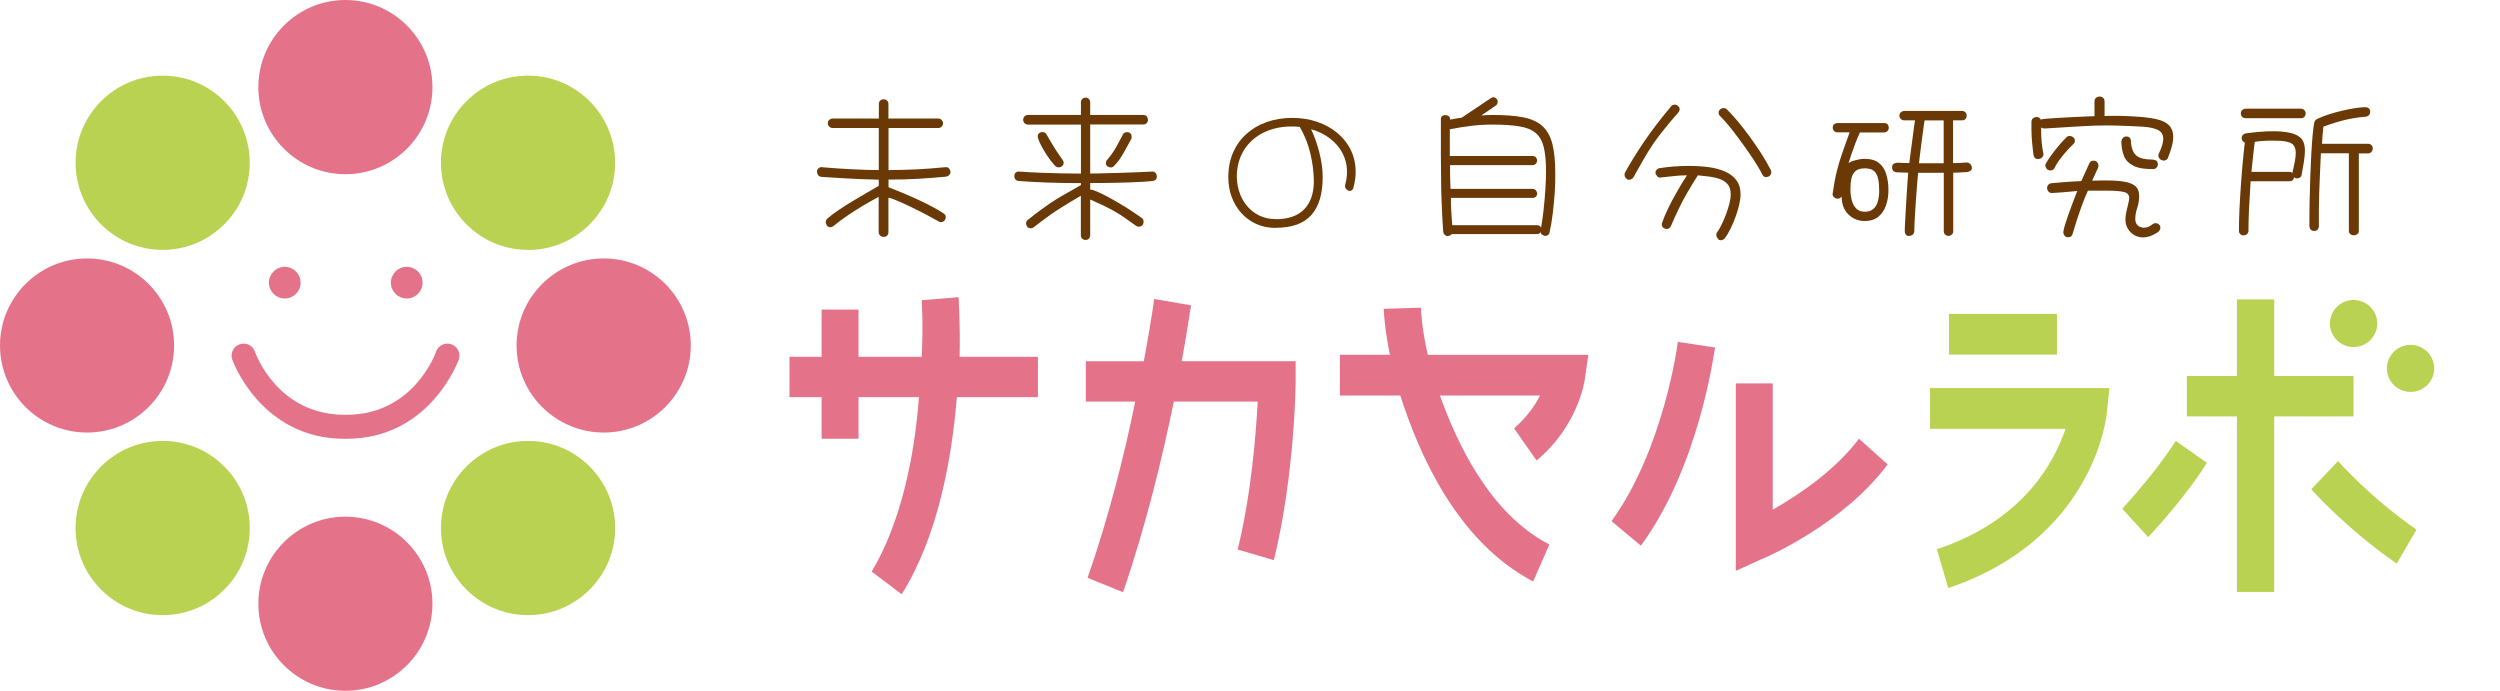 <svg width="760" height="210" viewBox="0 0 760 210" fill="none" xmlns="http://www.w3.org/2000/svg">
<path d="M105 52.96C90.403 52.96 78.535 41.092 78.535 26.495C78.535 11.898 90.403 0 105 0C119.597 0 131.465 11.868 131.465 26.495C131.465 41.123 119.597 52.96 105 52.96Z" fill="#E4738A"/>
<path d="M105 210C90.403 210 78.535 198.132 78.535 183.535C78.535 168.938 90.403 157.071 105 157.071C119.597 157.071 131.465 168.938 131.465 183.535C131.465 198.132 119.597 210 105 210Z" fill="#E4738A"/>
<path d="M183.535 131.495C168.938 131.495 157.04 119.628 157.04 105.031C157.04 90.434 168.908 78.566 183.535 78.566C198.163 78.566 210 90.434 210 105.031C210 119.628 198.132 131.495 183.535 131.495Z" fill="#E4738A"/>
<path d="M26.465 131.495C11.868 131.495 0 119.628 0 105.031C0 90.434 11.868 78.566 26.465 78.566C41.062 78.566 52.929 90.434 52.929 105.031C52.929 119.628 41.062 131.495 26.465 131.495Z" fill="#E4738A"/>
<path d="M160.536 75.96C153.452 75.96 146.798 73.2 141.799 68.201C131.465 57.867 131.465 41.092 141.799 30.758C146.798 25.759 153.452 23 160.536 23C167.62 23 174.244 25.759 179.242 30.758C184.241 35.757 187.001 42.411 187.001 49.495C187.001 56.579 184.241 63.203 179.242 68.232C174.244 73.23 167.589 75.99 160.536 75.99" fill="#B9D252"/>
<path d="M49.464 187.001C42.38 187.001 35.726 184.241 30.727 179.242C25.729 174.244 22.969 167.589 22.969 160.536C22.969 153.483 25.729 146.828 30.727 141.799C35.726 136.8 42.38 134.041 49.464 134.041C56.548 134.041 63.172 136.8 68.17 141.799C73.169 146.798 75.929 153.452 75.929 160.536C75.929 167.62 73.169 174.244 68.17 179.242C63.172 184.241 56.517 187.001 49.464 187.001Z" fill="#B9D252"/>
<path d="M160.536 187.001C153.452 187.001 146.798 184.241 141.799 179.242C131.465 168.908 131.465 152.133 141.799 141.799C146.798 136.8 153.452 134.041 160.536 134.041C167.62 134.041 174.244 136.8 179.242 141.799C184.241 146.798 187.001 153.452 187.001 160.536C187.001 167.62 184.241 174.244 179.242 179.242C174.244 184.241 167.589 187.001 160.536 187.001Z" fill="#B9D252"/>
<path d="M49.464 75.96C42.38 75.96 35.726 73.2 30.727 68.201C20.393 57.867 20.393 41.092 30.727 30.758C35.726 25.759 42.38 23 49.464 23C56.548 23 63.172 25.759 68.17 30.758C78.505 41.092 78.505 57.897 68.17 68.201C63.172 73.2 56.517 75.96 49.464 75.96Z" fill="#B9D252"/>
<path d="M137.199 104.663C135.298 103.988 133.213 105 132.569 106.901C132.293 107.699 125.577 126.098 105.276 126.098C105.184 126.098 105.092 126.098 105.031 126.098C104.939 126.098 104.847 126.098 104.785 126.098C84.484 126.098 77.769 107.699 77.493 106.901C76.849 105 74.763 103.988 72.862 104.663C70.961 105.307 69.949 107.392 70.593 109.293C70.685 109.539 79.179 133.397 104.785 133.397C104.877 133.397 104.969 133.397 105.031 133.397C105.123 133.397 105.184 133.397 105.276 133.397C130.851 133.397 139.376 109.539 139.468 109.293C140.112 107.392 139.131 105.337 137.23 104.663" fill="#E4738A"/>
<path d="M91.384 85.926C91.384 88.594 89.238 90.74 86.57 90.74C83.902 90.74 81.755 88.594 81.755 85.926C81.755 83.258 83.902 81.111 86.57 81.111C89.238 81.111 91.384 83.258 91.384 85.926Z" fill="#E4738A"/>
<path d="M128.459 85.926C128.459 88.594 126.313 90.74 123.645 90.74C120.977 90.74 118.83 88.594 118.83 85.926C118.83 83.258 120.977 81.111 123.645 81.111C126.313 81.111 128.459 83.258 128.459 85.926Z" fill="#E4738A"/>
<path d="M268.567 72.019C268.166 72.019 267.825 71.865 267.547 71.588C267.269 71.312 267.114 70.943 267.114 70.574V59.846C265.167 60.891 263.435 61.875 261.951 62.766C260.467 63.658 259.045 64.58 257.685 65.502C256.324 66.424 254.902 67.469 253.418 68.668C253.109 68.945 252.769 69.068 252.398 69.068C251.965 69.068 251.625 68.883 251.347 68.514C251.13 68.207 251.037 67.869 251.037 67.5C251.037 67.07 251.192 66.732 251.501 66.455C252.521 65.564 253.696 64.672 255.057 63.781C256.417 62.859 257.839 61.967 259.323 61.076C260.807 60.184 262.229 59.324 263.59 58.555C264.95 57.756 266.125 57.08 267.145 56.496V54.621C265.074 54.559 263.126 54.498 261.333 54.437C259.54 54.375 257.716 54.283 255.861 54.16C254.005 54.037 251.934 53.914 249.677 53.76C249.182 53.699 248.842 53.484 248.657 53.145C248.471 52.807 248.348 52.469 248.348 52.131C248.348 51.732 248.533 51.393 248.873 51.117C249.213 50.84 249.584 50.748 249.986 50.84C251.285 50.963 252.738 51.086 254.284 51.178C255.83 51.27 257.406 51.363 258.983 51.455C260.56 51.516 262.044 51.578 263.466 51.639C264.888 51.67 266.094 51.701 267.145 51.701V38.914H253.109C252.707 38.914 252.367 38.76 252.089 38.483C251.81 38.207 251.656 37.869 251.656 37.469C251.656 36.977 251.81 36.639 252.15 36.393C252.46 36.148 252.8 36.025 253.14 36.025H267.176V31.629C267.176 31.199 267.3 30.861 267.578 30.584C267.856 30.307 268.196 30.184 268.629 30.184C269.062 30.184 269.402 30.307 269.68 30.584C269.959 30.861 270.082 31.199 270.082 31.629V36.025H285.201C285.665 36.025 286.005 36.178 286.283 36.486C286.53 36.793 286.685 37.131 286.685 37.469C286.685 37.869 286.561 38.207 286.283 38.483C286.005 38.76 285.665 38.914 285.232 38.914H270.113V51.701C272.927 51.701 275.771 51.609 278.677 51.486C281.584 51.332 284.459 51.117 287.241 50.84C287.86 50.748 288.293 50.871 288.54 51.24C288.787 51.578 288.942 51.947 288.942 52.346C288.942 52.654 288.818 52.93 288.54 53.207C288.293 53.484 287.983 53.637 287.612 53.699C284.49 54.006 281.553 54.221 278.77 54.375C275.988 54.529 273.081 54.59 270.113 54.59V56.926C273.916 58.402 277.255 59.816 280.069 61.168C282.913 62.52 285.17 63.75 286.87 64.887C287.303 65.164 287.52 65.533 287.52 66.025C287.52 66.332 287.427 66.609 287.241 66.885C286.932 67.316 286.53 67.531 286.067 67.531C285.757 67.531 285.479 67.439 285.232 67.254C284.644 66.916 283.81 66.455 282.728 65.871C281.645 65.287 280.44 64.641 279.11 63.996C277.812 63.32 276.513 62.705 275.246 62.121C273.978 61.537 272.896 61.045 271.937 60.676C271.01 60.307 270.392 60.123 270.082 60.123V70.574C270.082 71.004 269.959 71.342 269.68 71.619C269.402 71.896 269.062 72.019 268.629 72.019" fill="#6A3906"/>
<path d="M330 72.941C329.598 72.941 329.258 72.818 328.98 72.541C328.701 72.295 328.578 71.926 328.578 71.465V59.508C326.352 60.799 324.497 61.936 323.013 62.858C321.529 63.781 320.261 64.611 319.272 65.318C318.282 66.025 317.417 66.67 316.644 67.254C315.871 67.838 315.098 68.422 314.325 69.037C314.016 69.283 313.707 69.406 313.366 69.406C312.903 69.406 312.532 69.252 312.284 68.914C312.037 68.576 311.913 68.268 311.913 67.961C311.913 67.561 312.068 67.193 312.408 66.885C313.892 65.686 315.191 64.703 316.273 63.904C317.355 63.104 318.344 62.398 319.21 61.813C320.106 61.229 320.972 60.645 321.869 60.123C322.765 59.6 323.724 59.016 324.806 58.432C325.888 57.818 327.125 57.111 328.609 56.25V55.666C324.837 55.666 321.281 55.604 318.004 55.481C314.727 55.358 311.944 55.205 309.687 55.02C309.193 54.959 308.853 54.775 308.667 54.529C308.482 54.252 308.358 53.944 308.358 53.606C308.358 53.053 308.512 52.654 308.822 52.438C309.131 52.193 309.502 52.1 309.904 52.162C312.099 52.315 314.356 52.438 316.705 52.531C319.024 52.623 321.25 52.684 323.322 52.715C325.424 52.746 327.186 52.776 328.609 52.776V37.869H312.501C312.099 37.869 311.759 37.746 311.48 37.469C311.202 37.192 311.048 36.854 311.048 36.455C311.048 36.024 311.171 35.686 311.45 35.379C311.728 35.102 312.068 34.949 312.501 34.949H328.609V31.137C328.609 30.707 328.732 30.369 329.011 30.092C329.289 29.815 329.629 29.692 330.031 29.692C330.433 29.692 330.773 29.815 331.02 30.092C331.267 30.369 331.422 30.707 331.422 31.137V34.949H347.53C348.055 34.949 348.426 35.102 348.643 35.41C348.859 35.717 348.983 36.086 348.983 36.424C348.983 36.824 348.859 37.162 348.581 37.438C348.303 37.715 347.963 37.838 347.53 37.838H331.422V52.746C332.473 52.746 333.741 52.746 335.256 52.684C336.771 52.654 338.378 52.592 340.11 52.561C341.841 52.5 343.572 52.438 345.335 52.377C347.066 52.315 348.674 52.254 350.127 52.162C350.56 52.1 350.931 52.223 351.209 52.5C351.518 52.776 351.673 53.176 351.673 53.699C351.673 54.498 351.209 54.928 350.312 55.02C349.539 55.113 348.55 55.205 347.344 55.266C346.139 55.328 344.809 55.389 343.356 55.451C341.934 55.481 340.45 55.543 338.966 55.574C337.482 55.574 336.06 55.635 334.761 55.635C333.432 55.635 332.35 55.635 331.422 55.635V57.633C331.917 57.633 332.69 57.879 333.803 58.371C334.916 58.863 336.183 59.508 337.698 60.338C339.182 61.168 340.759 62.09 342.398 63.104C344.036 64.15 345.613 65.195 347.159 66.301C347.499 66.547 347.654 66.916 347.654 67.439C347.654 67.777 347.561 68.084 347.375 68.361C347.097 68.73 346.726 68.914 346.231 68.914C345.829 68.914 345.52 68.791 345.304 68.606C343.913 67.592 342.676 66.762 341.656 66.025C340.635 65.318 339.615 64.672 338.657 64.15C337.698 63.596 336.647 63.074 335.534 62.52C334.39 61.967 333.03 61.352 331.422 60.645V71.496C331.422 71.926 331.298 72.264 331.02 72.541C330.773 72.818 330.433 72.941 330 72.941ZM322.703 50.656C322.456 50.809 322.178 50.871 321.838 50.871C321.621 50.871 321.436 50.84 321.219 50.748C321.034 50.656 320.848 50.533 320.694 50.348C320.416 50.072 320.045 49.611 319.55 48.996C319.055 48.35 318.56 47.643 318.035 46.844C317.509 46.045 317.046 45.246 316.613 44.416C316.18 43.586 315.809 42.817 315.592 42.111C315.5 41.834 315.469 41.588 315.469 41.373C315.469 40.819 315.778 40.451 316.396 40.236C316.582 40.174 316.736 40.143 316.891 40.143C317.2 40.143 317.478 40.236 317.726 40.389C317.973 40.543 318.159 40.758 318.22 41.004C318.808 42.018 319.303 42.879 319.735 43.586C320.168 44.324 320.632 45.061 321.096 45.799C321.59 46.537 322.209 47.459 322.982 48.535C323.229 48.842 323.353 49.149 323.353 49.488C323.353 49.949 323.167 50.318 322.765 50.563M336.771 50.656C336.369 50.379 336.183 50.041 336.183 49.611C336.183 49.242 336.307 48.904 336.554 48.596C336.987 48.074 337.358 47.613 337.667 47.244C337.976 46.844 338.286 46.414 338.595 45.922C338.904 45.43 339.275 44.815 339.677 44.047C340.11 43.279 340.635 42.295 341.285 41.035C341.377 40.758 341.563 40.543 341.81 40.389C342.058 40.236 342.367 40.174 342.645 40.174C343.078 40.174 343.418 40.297 343.634 40.543C343.882 40.789 344.005 41.127 344.005 41.557V41.834C344.005 41.834 344.005 42.018 343.974 42.111C343.232 43.494 342.429 44.969 341.563 46.506C340.697 48.043 339.77 49.334 338.78 50.318C338.471 50.717 338.1 50.901 337.698 50.901C337.358 50.901 337.049 50.809 336.74 50.594" fill="#6A3906"/>
<path d="M387.784 69.283C385.589 69.283 383.61 68.883 381.848 68.053C380.086 67.254 378.571 66.117 377.303 64.703C376.035 63.289 375.077 61.629 374.397 59.785C373.717 57.94 373.407 55.942 373.407 53.852C373.407 51.055 373.902 48.565 374.861 46.352C375.85 44.139 377.179 42.264 378.942 40.696C380.673 39.129 382.714 37.93 385.094 37.1C387.444 36.27 390.041 35.84 392.793 35.84C395.544 35.84 398.079 36.239 400.429 37.039C402.779 37.838 404.819 38.975 406.582 40.45C408.344 41.926 409.704 43.647 410.663 45.645C411.621 47.643 412.116 49.856 412.116 52.223C412.116 53.76 411.899 55.389 411.436 57.08C411.374 57.387 411.25 57.602 411.034 57.787C410.817 57.94 410.601 58.033 410.353 58.033C409.982 58.033 409.642 57.879 409.364 57.602C409.055 57.326 408.9 56.987 408.9 56.588C408.9 56.404 408.9 56.281 408.931 56.188C409.302 54.836 409.488 53.514 409.488 52.223C409.488 50.164 409.024 48.289 408.127 46.567C407.231 44.846 405.963 43.371 404.325 42.11C402.686 40.85 400.769 39.897 398.574 39.282C399.625 41.496 400.46 43.893 401.109 46.475C401.758 49.057 402.099 51.516 402.099 53.822C402.099 58.955 400.955 62.797 398.636 65.379C396.348 67.961 392.731 69.252 387.815 69.252M387.784 66.639C391.587 66.639 394.462 65.656 396.41 63.688C398.358 61.721 399.347 58.955 399.409 55.358C399.409 52.438 399.038 49.518 398.327 46.567C397.616 43.617 396.533 40.942 395.111 38.575C394.246 38.483 393.411 38.453 392.607 38.453C389.639 38.453 386.949 39.006 384.538 40.112C382.126 41.219 380.147 42.817 378.632 44.938C377.118 47.059 376.252 49.61 376.004 52.592C375.912 54.467 376.128 56.25 376.623 57.94C377.118 59.631 377.89 61.137 378.942 62.428C379.993 63.719 381.26 64.764 382.775 65.502C384.29 66.24 385.96 66.608 387.815 66.608" fill="#6A3906"/>
<path d="M440.219 71.742C439.725 71.742 439.385 71.588 439.137 71.342C438.921 71.065 438.766 70.789 438.735 70.481C438.612 68.76 438.519 67.039 438.426 65.379C438.334 63.719 438.272 61.967 438.21 60.123C438.148 58.279 438.086 56.25 438.086 54.006C438.055 51.762 438.024 49.18 438.024 46.291C438.024 43.401 438.024 40.082 438.024 36.301C438.024 35.778 438.179 35.41 438.519 35.225C438.859 35.01 439.168 34.949 439.477 35.01C439.848 35.01 440.158 35.133 440.467 35.348C440.745 35.563 440.869 35.901 440.807 36.362C440.962 36.362 441.271 36.301 441.734 36.209C442.198 36.117 442.693 36.024 443.218 35.932C443.744 35.84 444.115 35.809 444.301 35.809L453.205 29.846C453.452 29.662 453.699 29.569 453.947 29.569C454.441 29.569 454.812 29.785 455.091 30.215C455.245 30.461 455.307 30.707 455.307 30.953C455.307 31.414 455.122 31.782 454.72 32.09L450.298 35.102C451.381 35.01 452.586 34.949 453.823 34.949C457.564 34.949 460.687 35.194 463.16 35.686C465.633 36.178 467.55 37.1 468.972 38.391C470.364 39.682 471.353 41.526 471.94 43.832C472.528 46.168 472.806 49.149 472.806 52.838C472.806 54.467 472.806 56.311 472.652 58.371C472.528 60.43 472.312 62.52 472.064 64.672C471.817 66.824 471.477 68.791 471.075 70.604C470.982 71.035 470.797 71.311 470.518 71.496C470.24 71.649 469.962 71.742 469.684 71.711C468.88 71.557 468.447 71.188 468.354 70.574C468.138 70.973 467.767 71.158 467.21 71.158H441.333C441.178 71.373 440.992 71.496 440.807 71.588C440.621 71.65 440.405 71.711 440.25 71.711M468.478 69.344C468.787 67.592 469.034 65.656 469.282 63.535C469.498 61.414 469.684 59.354 469.807 57.356C469.931 55.358 469.993 53.637 469.993 52.223C469.993 49.18 469.776 46.69 469.313 44.785C468.849 42.879 468.045 41.434 466.87 40.45C465.695 39.436 464.026 38.76 461.892 38.422C459.759 38.053 456.977 37.869 453.607 37.869C451.566 37.869 449.433 37.992 447.176 38.268C444.95 38.545 442.786 38.883 440.745 39.313V40.696C440.745 41.25 440.745 42.049 440.745 43.094C440.745 44.139 440.745 45.584 440.745 47.428H465.881C466.375 47.428 466.715 47.582 466.963 47.889C467.179 48.197 467.303 48.504 467.303 48.811C467.303 49.119 467.179 49.426 466.932 49.733C466.685 50.041 466.344 50.194 465.912 50.194H440.807C440.807 51.578 440.807 52.807 440.838 53.822C440.869 54.836 440.9 56.035 440.962 57.418H465.881C466.344 57.418 466.685 57.572 466.932 57.91C467.179 58.217 467.303 58.524 467.303 58.801C467.303 59.17 467.179 59.477 466.932 59.754C466.685 60.031 466.344 60.154 465.912 60.154H441.085C441.085 60.615 441.085 61.229 441.085 62.029C441.085 62.828 441.147 63.658 441.209 64.518C441.271 65.41 441.332 66.209 441.363 66.916C441.394 67.653 441.456 68.145 441.487 68.453H467.272C467.89 68.453 468.292 68.76 468.54 69.344" fill="#6A3906"/>
<path d="M494.634 54.436C494.108 54.16 493.861 53.699 493.861 53.084C493.861 52.869 493.892 52.684 493.984 52.5C495.561 49.61 497.478 46.537 499.704 43.217C501.93 39.928 504.713 36.27 508.021 32.305C508.268 31.967 508.639 31.813 509.103 31.813C509.505 31.813 509.814 31.936 510.061 32.182C510.432 32.459 510.618 32.766 510.618 33.135C510.618 33.319 510.587 33.504 510.494 33.688C510.432 33.873 510.309 34.057 510.185 34.242C508.794 35.809 507.588 37.223 506.568 38.483C505.547 39.713 504.651 40.881 503.847 41.957C503.043 43.032 502.27 44.139 501.559 45.276C500.848 46.414 500.075 47.674 499.302 49.057C498.498 50.44 497.602 52.039 496.551 53.914C496.396 54.16 496.18 54.344 495.932 54.467C495.685 54.59 495.407 54.651 495.19 54.651C494.974 54.651 494.788 54.59 494.603 54.529M522.428 72.695C521.964 72.326 521.748 71.895 521.748 71.373C521.748 71.158 521.81 70.942 521.933 70.727C522.428 70.051 522.923 69.221 523.387 68.238C523.881 67.223 524.314 66.178 524.747 65.072C525.149 63.965 525.489 62.858 525.767 61.813C526.015 60.768 526.138 59.877 526.138 59.108C526.138 57.879 525.86 56.895 525.334 56.188C524.809 55.481 524.067 54.928 523.17 54.559C522.274 54.19 521.192 53.914 519.986 53.729C518.78 53.576 517.512 53.422 516.152 53.299C514.977 55.143 513.895 56.895 512.968 58.524C512.009 60.154 511.143 61.783 510.371 63.412C509.567 65.041 508.794 66.793 507.99 68.668C507.897 68.975 507.712 69.191 507.433 69.375C507.155 69.529 506.908 69.621 506.66 69.621C506.444 69.621 506.289 69.59 506.197 69.498C505.888 69.436 505.64 69.283 505.455 69.037C505.269 68.791 505.176 68.514 505.176 68.238C505.176 68.053 505.207 67.869 505.3 67.684C505.733 66.424 506.32 64.979 507.093 63.381C507.866 61.783 508.763 60.092 509.752 58.371C510.742 56.619 511.762 54.928 512.844 53.299C511.484 53.299 510.185 53.361 508.979 53.514C507.773 53.637 506.444 53.791 504.991 53.944C504.496 54.067 504.094 53.944 503.754 53.545C503.414 53.145 503.26 52.807 503.26 52.5C503.26 52.162 503.383 51.854 503.661 51.578C503.94 51.301 504.218 51.117 504.527 51.117C505.795 50.901 507.217 50.748 508.732 50.625C510.247 50.502 511.793 50.44 513.4 50.44C515.534 50.44 517.543 50.563 519.429 50.809C521.315 51.055 522.985 51.516 524.438 52.162C525.891 52.807 527.035 53.668 527.87 54.805C528.704 55.912 529.137 57.356 529.137 59.078C529.137 60 528.983 61.045 528.704 62.274C528.426 63.504 528.024 64.764 527.56 66.055C527.097 67.346 526.571 68.545 526.015 69.651C525.458 70.758 524.932 71.65 524.407 72.356C524.252 72.572 524.067 72.725 523.819 72.848C523.572 72.971 523.325 73.033 523.077 73.033C522.768 73.033 522.552 72.941 522.397 72.817M537.021 53.883C536.465 53.883 536.063 53.637 535.784 53.145C535.444 52.408 534.919 51.455 534.177 50.256C533.435 49.057 532.6 47.766 531.611 46.352C530.621 44.938 529.632 43.524 528.581 42.11C527.53 40.697 526.54 39.406 525.551 38.207C524.561 37.008 523.696 36.055 522.923 35.317C522.614 34.979 522.459 34.641 522.459 34.272C522.459 33.842 522.614 33.504 522.954 33.227C523.232 32.981 523.572 32.858 523.943 32.858C524.376 32.858 524.716 32.981 524.994 33.258C525.953 34.211 527.004 35.379 528.21 36.793C529.385 38.207 530.621 39.774 531.858 41.465C533.095 43.156 534.269 44.877 535.413 46.629C536.526 48.412 537.516 50.102 538.351 51.731C538.443 51.947 538.474 52.162 538.474 52.408C538.474 52.746 538.351 53.053 538.103 53.33C537.856 53.606 537.485 53.791 537.021 53.791" fill="#6A3906"/>
<path d="M566.918 67.192C564.939 67.192 563.27 66.516 561.909 65.195C560.549 63.873 559.869 62.029 559.869 59.723C559.714 59.969 559.529 60.154 559.312 60.246C559.096 60.338 558.88 60.399 558.663 60.399C558.23 60.399 557.859 60.246 557.488 59.908C557.148 59.569 557.025 59.17 557.148 58.74C557.488 56.25 557.89 54.037 558.385 52.069C558.88 50.102 559.436 48.197 560.116 46.322C560.766 44.447 561.477 42.418 562.28 40.235H558.663C558.23 40.235 557.89 40.112 557.581 39.836C557.303 39.559 557.148 39.221 557.148 38.791C557.148 38.36 557.303 38.022 557.581 37.776C557.859 37.531 558.23 37.407 558.663 37.407H572.73C573.256 37.407 573.627 37.531 573.843 37.807C574.06 38.084 574.184 38.422 574.184 38.822C574.184 39.221 574.06 39.559 573.782 39.836C573.503 40.112 573.163 40.266 572.73 40.266H565.403C565.001 41.158 564.568 42.172 564.105 43.371C563.641 44.569 563.239 45.737 562.837 46.875C562.466 48.012 562.157 48.934 561.94 49.611C562.219 49.365 562.621 49.149 563.208 48.965C563.764 48.781 564.383 48.596 565.032 48.473C565.681 48.35 566.3 48.289 566.825 48.289C568.68 48.289 570.133 48.688 571.185 49.549C572.236 50.379 572.978 51.516 573.411 52.93C573.843 54.344 574.091 55.973 574.091 57.787C574.091 59.477 573.843 61.045 573.318 62.49C572.823 63.934 572.019 65.072 570.968 65.932C569.886 66.793 568.526 67.192 566.794 67.192M566.918 64.365C568 64.365 568.897 64.088 569.515 63.504C570.164 62.92 570.597 62.151 570.875 61.199C571.123 60.215 571.277 59.17 571.277 58.002C571.277 56.649 571.185 55.451 570.968 54.436C570.783 53.422 570.35 52.623 569.762 52.039C569.144 51.455 568.217 51.178 566.918 51.178C565.619 51.178 564.692 51.455 564.074 52.008C563.455 52.561 563.022 53.33 562.837 54.283C562.621 55.236 562.528 56.311 562.528 57.541C562.528 58.77 562.682 59.908 562.961 60.953C563.239 61.998 563.703 62.797 564.352 63.443C565.001 64.057 565.836 64.365 566.918 64.365ZM580.398 71.742C579.903 71.742 579.563 71.588 579.347 71.281C579.13 70.973 579.038 70.635 579.038 70.236C579.038 69.959 579.038 69.406 579.099 68.576C579.161 67.746 579.192 66.731 579.254 65.533C579.316 64.334 579.378 63.074 579.47 61.752C579.563 60.43 579.656 59.139 579.718 57.879C579.78 56.619 579.872 55.512 579.934 54.559C579.996 53.606 580.058 52.93 580.089 52.5L576.626 52.377C575.668 52.285 575.204 51.793 575.204 50.871C575.204 50.317 575.389 49.949 575.729 49.764C576.07 49.58 576.44 49.457 576.811 49.457C576.935 49.457 577.368 49.457 578.11 49.518C578.852 49.549 579.625 49.58 580.429 49.58C580.552 48.535 580.707 47.336 580.893 45.922C581.078 44.508 581.264 43.125 581.449 41.772C581.635 40.42 581.789 39.252 581.913 38.268C582.037 37.285 582.129 36.731 582.16 36.578H578.883C578.481 36.578 578.141 36.455 577.863 36.178C577.554 35.901 577.43 35.563 577.43 35.164C577.43 34.672 577.584 34.303 577.925 34.088C578.234 33.842 578.574 33.719 578.914 33.719H596.506C596.908 33.719 597.217 33.873 597.495 34.149C597.773 34.426 597.866 34.795 597.866 35.164C597.866 35.532 597.742 35.901 597.495 36.178C597.248 36.455 596.908 36.578 596.506 36.578H593.723V49.58C594.28 49.58 594.991 49.58 595.856 49.518C596.722 49.457 597.371 49.426 597.804 49.395C598.237 49.395 598.608 49.549 598.948 49.856C599.288 50.164 599.443 50.563 599.443 51.086C599.443 51.486 599.288 51.762 598.979 51.947C598.67 52.131 598.361 52.254 598.021 52.315C597.31 52.315 596.537 52.377 595.671 52.438C594.805 52.5 594.156 52.5 593.785 52.5V70.266C593.785 70.727 593.63 71.066 593.321 71.342C593.012 71.588 592.703 71.711 592.363 71.711C591.93 71.711 591.59 71.557 591.312 71.311C591.033 71.035 590.91 70.697 590.91 70.266V52.531C590.91 52.531 590.415 52.531 589.642 52.531C588.838 52.531 587.973 52.531 587.045 52.531C586.118 52.531 585.221 52.531 584.448 52.531C583.675 52.531 583.211 52.531 583.119 52.531C583.119 52.746 583.026 53.268 582.964 54.098C582.902 54.928 582.809 55.943 582.717 57.111C582.624 58.279 582.531 59.539 582.438 60.861C582.346 62.182 582.253 63.473 582.191 64.734C582.098 65.994 582.067 67.131 582.006 68.084C581.975 69.067 581.944 69.775 581.944 70.266C581.944 70.635 581.82 70.942 581.542 71.25C581.294 71.526 580.924 71.68 580.46 71.68M590.879 49.703V36.608H585.066C585.005 37.008 584.912 37.653 584.788 38.514C584.664 39.406 584.541 40.389 584.386 41.496C584.232 42.602 584.077 43.709 583.953 44.815C583.83 45.922 583.706 46.906 583.582 47.766C583.459 48.627 583.397 49.272 583.366 49.641C583.551 49.641 583.737 49.641 583.953 49.641C584.17 49.641 584.51 49.641 584.974 49.641H590.879V49.703Z" fill="#6A3906"/>
<path d="M657.629 48.781C657.258 48.781 656.918 48.627 656.609 48.319C656.3 48.012 656.145 47.674 656.145 47.274C656.145 47.09 656.207 46.906 656.269 46.721C657.196 44.815 657.629 43.309 657.629 42.233C657.629 40.942 657.072 40.02 655.99 39.498C654.877 38.975 653.362 38.637 651.384 38.514C649.405 38.391 647.055 38.299 644.396 38.207C643.593 38.176 642.82 38.145 642.078 38.145C641.336 38.145 640.594 38.145 639.913 38.145C637.966 38.145 636.08 38.207 634.256 38.299C632.431 38.391 630.515 38.514 628.505 38.637C626.495 38.76 624.207 38.914 621.61 39.067C621.209 39.067 620.838 38.975 620.497 38.76C620.497 40.635 620.559 42.172 620.683 43.401C620.807 44.6 620.961 45.645 621.178 46.537C621.178 46.629 621.209 46.752 621.209 46.936C621.209 47.274 621.054 47.582 620.745 47.889C620.436 48.197 620.003 48.35 619.446 48.35C618.797 48.35 618.364 47.951 618.179 47.121C618.024 45.861 617.9 44.754 617.808 43.862C617.715 42.971 617.653 42.172 617.622 41.465C617.591 40.758 617.56 40.051 617.56 39.344C617.56 38.637 617.56 37.838 617.56 36.947C617.622 36.424 617.808 36.055 618.148 35.871C618.488 35.656 618.828 35.563 619.168 35.563C619.508 35.563 619.786 35.656 620.034 35.871C620.281 36.086 620.405 36.27 620.436 36.424C620.528 36.332 620.652 36.27 620.838 36.239C621.023 36.209 621.178 36.178 621.332 36.147C622.662 36.055 624.115 35.963 625.661 35.84C627.206 35.748 628.721 35.656 630.175 35.594C631.659 35.533 632.957 35.471 634.132 35.41C635.307 35.348 636.172 35.317 636.729 35.317V30.86C636.729 30.338 636.884 29.969 637.224 29.723C637.533 29.477 637.873 29.354 638.244 29.354C638.708 29.354 639.079 29.477 639.357 29.754C639.635 30 639.79 30.399 639.79 30.86V35.256C640.037 35.256 640.439 35.225 640.965 35.225H644.335C644.829 35.225 645.2 35.225 645.417 35.256C648.787 35.348 651.631 35.563 653.888 35.901C656.145 36.239 657.845 36.824 658.958 37.715C660.071 38.606 660.659 39.897 660.659 41.619C660.659 42.479 660.535 43.401 660.257 44.447C659.979 45.492 659.577 46.69 659.051 48.012C658.927 48.319 658.711 48.535 658.402 48.658C658.093 48.781 657.845 48.842 657.66 48.842M623.28 51.793C622.816 51.793 622.476 51.639 622.198 51.332C621.951 51.024 621.796 50.686 621.796 50.318C621.796 50.01 621.858 49.795 621.981 49.641C622.352 48.965 622.878 48.166 623.589 47.182C624.3 46.199 625.073 45.215 625.908 44.231C626.774 43.217 627.547 42.356 628.289 41.649C628.505 41.434 628.783 41.342 629.123 41.342C629.618 41.342 630.02 41.496 630.36 41.834C630.638 42.111 630.762 42.418 630.762 42.787C630.762 43.248 630.576 43.617 630.205 43.893C629.34 44.723 628.536 45.584 627.763 46.475C626.99 47.397 626.31 48.227 625.753 49.057C625.197 49.856 624.795 50.533 624.579 51.086C624.331 51.578 623.898 51.824 623.249 51.824M628.783 72.141C628.165 72.141 627.763 71.926 627.516 71.465C627.268 71.035 627.206 70.604 627.299 70.205C627.361 69.775 627.516 69.16 627.763 68.33C628.01 67.5 628.319 66.578 628.69 65.533C629.061 64.488 629.432 63.473 629.803 62.459C630.174 61.445 630.515 60.553 630.824 59.754C631.133 58.955 631.349 58.401 631.504 58.063C630.762 58.125 629.989 58.186 629.123 58.279C628.258 58.371 627.454 58.432 626.65 58.494C625.846 58.555 625.197 58.586 624.671 58.617C624.146 58.647 623.867 58.678 623.806 58.678C623.311 58.678 622.94 58.525 622.693 58.186C622.445 57.848 622.322 57.479 622.322 57.111C622.322 56.68 622.476 56.342 622.754 56.096C623.033 55.85 623.311 55.727 623.589 55.697C624.578 55.604 625.63 55.512 626.805 55.42C627.979 55.328 629.092 55.236 630.175 55.174C631.257 55.113 632.091 55.051 632.71 55.051L635.121 49.733C635.214 49.426 635.399 49.211 635.647 49.057C635.894 48.904 636.172 48.842 636.482 48.842C636.914 48.842 637.255 48.996 637.533 49.303C637.811 49.611 637.935 49.979 637.935 50.379C637.935 50.563 637.873 50.779 637.811 51.024C637.595 51.516 637.347 52.039 637.069 52.592C636.791 53.145 636.574 53.668 636.389 54.098C636.203 54.529 636.08 54.805 636.018 54.928C636.884 54.928 637.687 54.867 638.46 54.867C639.233 54.867 639.975 54.867 640.686 54.867C642.696 54.867 644.427 54.99 645.849 55.236C647.272 55.481 648.385 55.943 649.158 56.588C649.931 57.264 650.302 58.248 650.302 59.6C650.302 60.799 650.116 62.029 649.714 63.197C649.312 64.395 649.127 65.533 649.127 66.578C649.127 67.438 649.374 68.084 649.9 68.545C650.425 69.006 651.044 69.221 651.786 69.221C652.249 69.221 652.682 69.129 653.146 68.945C653.579 68.76 653.919 68.545 654.166 68.299C654.568 67.992 654.939 67.838 655.31 67.838C655.712 67.838 656.083 67.992 656.392 68.33C656.64 68.576 656.763 68.852 656.763 69.191C656.763 69.498 656.67 69.775 656.485 70.051C656.299 70.328 656.083 70.543 655.836 70.697C655.125 71.158 654.414 71.496 653.672 71.772C652.93 72.018 652.218 72.172 651.476 72.172C650.487 72.172 649.621 71.926 648.818 71.465C648.014 71.004 647.364 70.359 646.87 69.529C646.375 68.699 646.128 67.807 646.128 66.793C646.128 65.994 646.22 65.195 646.437 64.303C646.622 63.443 646.808 62.643 646.993 61.906C647.179 61.168 647.272 60.584 647.272 60.215C647.272 59.231 646.746 58.617 645.695 58.371C644.644 58.125 643.129 57.971 641.15 57.971C640.254 57.971 639.295 57.971 638.213 57.971C637.131 57.971 635.956 57.971 634.719 57.971C634.101 59.262 633.39 61.076 632.555 63.412C631.72 65.717 630.886 68.268 630.113 70.973C629.958 71.742 629.494 72.111 628.69 72.111M654.846 51.393C652.157 51.455 650.085 51.147 648.663 50.44C647.21 49.733 646.22 48.75 645.695 47.428C645.169 46.106 644.891 44.6 644.891 42.91C644.953 42.541 645.107 42.233 645.355 41.926C645.602 41.649 645.942 41.496 646.375 41.496C647.024 41.496 647.426 41.711 647.612 42.111C647.797 42.51 647.859 42.94 647.797 43.371C648.014 45.307 648.601 46.66 649.59 47.397C650.58 48.135 652.095 48.504 654.135 48.504C654.661 48.504 655.063 48.596 655.372 48.75C655.681 48.904 655.867 49.211 655.959 49.641C656.052 50.041 655.959 50.41 655.743 50.748C655.527 51.086 655.217 51.301 654.815 51.393" fill="#6A3906"/>
<path d="M682.053 71.557C681.652 71.557 681.311 71.434 681.033 71.158C680.755 70.881 680.631 70.543 680.631 70.143C680.631 68.268 680.693 66.209 680.786 63.934C680.879 61.691 681.033 59.354 681.188 56.957C681.342 54.559 681.559 52.193 681.744 49.856C681.961 47.52 682.177 45.338 682.424 43.371C681.899 43.094 681.59 42.725 681.497 42.233C681.404 41.834 681.497 41.465 681.744 41.127C681.992 40.789 682.332 40.604 682.734 40.543C684.094 40.358 685.516 40.205 686.938 40.082C688.361 39.959 689.752 39.897 691.05 39.897C692.751 39.897 694.328 40.02 695.75 40.297C697.172 40.543 698.316 41.035 699.182 41.711C699.738 42.172 700.109 42.756 700.356 43.432C700.573 44.139 700.696 44.908 700.696 45.799C700.696 46.813 700.573 47.951 700.387 49.18C700.171 50.41 699.954 51.701 699.707 53.084C699.645 53.483 699.491 53.76 699.212 53.945C698.934 54.129 698.656 54.221 698.347 54.221C697.883 54.221 697.574 54.098 697.388 53.852C697.296 54.713 696.801 55.113 695.935 55.113H684.187C684.094 57.08 684.001 58.863 683.878 60.492C683.754 62.121 683.692 63.688 683.63 65.256C683.568 66.793 683.537 68.422 683.537 70.174C683.537 70.574 683.383 70.881 683.105 71.158C682.795 71.404 682.455 71.557 682.022 71.557M682.641 35.932C682.239 35.932 681.899 35.809 681.621 35.533C681.342 35.256 681.219 34.918 681.219 34.487C681.219 33.996 681.373 33.627 681.682 33.412C681.992 33.166 682.301 33.043 682.641 33.043H699.46C699.862 33.043 700.202 33.166 700.48 33.442C700.758 33.719 700.913 34.057 700.913 34.487C700.913 34.887 700.789 35.225 700.542 35.502C700.295 35.779 699.924 35.932 699.46 35.932H682.641ZM696.894 52.561C697.172 51.332 697.388 50.195 697.605 49.18C697.79 48.166 697.914 47.275 697.914 46.506C697.914 45.584 697.728 44.877 697.357 44.293C696.986 43.74 696.337 43.34 695.348 43.125C694.822 42.971 694.173 42.879 693.369 42.818C692.565 42.787 691.7 42.756 690.834 42.756C689.814 42.756 688.793 42.787 687.835 42.848C686.846 42.91 686.073 43.002 685.454 43.125C685.423 43.371 685.362 43.893 685.238 44.754C685.145 45.584 685.021 46.537 684.929 47.582C684.805 48.627 684.712 49.58 684.62 50.471C684.527 51.363 684.465 51.947 684.434 52.254H695.966C696.306 52.254 696.615 52.346 696.925 52.561M715.506 71.527C715.073 71.527 714.733 71.404 714.455 71.127C714.176 70.881 714.053 70.543 714.053 70.143V46.598H705.55C705.427 49.303 705.334 51.639 705.241 53.606C705.149 55.574 705.087 57.356 705.025 58.955C704.963 60.553 704.963 62.121 704.932 63.658C704.932 65.195 704.932 66.855 704.932 68.699C704.932 69.129 704.808 69.467 704.592 69.775C704.345 70.051 704.005 70.205 703.51 70.205C702.613 70.205 702.15 69.713 702.057 68.76C702.057 66.27 702.057 63.719 702.119 61.137C702.18 58.525 702.242 56.004 702.335 53.514C702.428 51.055 702.521 48.75 702.644 46.598C702.768 44.447 702.892 42.602 703.046 41.004C703.201 39.406 703.355 38.207 703.51 37.438C703.572 37.008 703.726 36.701 704.005 36.455C704.252 36.24 704.468 36.086 704.654 36.055C705.55 35.625 706.602 35.225 707.869 34.795C709.137 34.395 710.466 34.026 711.858 33.688C713.249 33.35 714.578 33.104 715.846 32.889C717.113 32.705 718.165 32.582 718.969 32.582C719.494 32.582 719.865 32.705 720.143 32.981C720.391 33.227 720.545 33.535 720.545 33.873C720.545 34.764 720.112 35.287 719.278 35.471C717.392 35.594 715.382 35.901 713.28 36.362C711.177 36.854 708.859 37.561 706.292 38.514C706.231 39.252 706.169 39.744 706.169 40.02C706.138 40.297 706.107 40.481 706.107 40.574C706.107 40.697 706.107 40.789 706.076 40.943C706.076 41.065 706.045 41.342 706.014 41.742C705.983 42.141 705.952 42.787 705.891 43.709H719.865C720.298 43.709 720.638 43.832 720.916 44.108C721.195 44.354 721.318 44.723 721.318 45.123C721.318 45.522 721.164 45.891 720.916 46.199C720.638 46.475 720.298 46.629 719.865 46.629H717.083V70.174C717.083 70.635 716.928 70.973 716.619 71.189C716.31 71.404 715.97 71.527 715.629 71.527" fill="#6A3906"/>
<path d="M315.531 120.738H290.89C289.313 139.672 285.108 163.187 274.102 180.646L264.981 173.761C274.102 158.607 278.09 137.951 279.358 120.738H260.993V133.371H249.77V120.738H240V108.473H249.77V94.119H260.993V108.473H280.192C280.718 98.361 280.192 91.26 280.192 91.26L291.415 90.338C291.415 91.26 291.941 98.146 291.724 108.473H315.531V120.738Z" fill="#E4738A"/>
<path d="M393.875 109.826V116.127C393.875 117.264 393.566 144.467 387.258 170.287L376.252 167.06C380.457 149.969 381.817 131.619 382.343 122.09H356.836C353.466 138.719 348.241 160.174 341.408 180.031L330.618 175.666C336.925 157.654 341.934 137.92 345.087 122.09H330.093V109.826H347.715C349.818 98.576 350.869 91.137 350.869 90.891L362.092 92.828C361.875 93.75 361.041 100.051 359.248 109.795H393.875V109.826Z" fill="#E4738A"/>
<path d="M482.854 107.859L481.803 115.082C481.803 115.666 479.701 129.652 467.117 139.98L460.285 130.236C464.18 126.793 466.592 123.351 468.169 120.246H437.746C442.662 134.017 452.648 156.117 471.013 165.523L466.066 176.773C442.476 164.386 431.13 137.121 425.688 120.246H407.324V107.859H422.535C420.958 100.174 420.649 94.672 420.649 93.873L431.965 93.535C431.965 94.119 432.181 99.836 434.067 107.889H482.854V107.859Z" fill="#E4738A"/>
<path d="M510.061 103.924L521.377 105.646C521.068 107.121 516.647 141.547 498.838 165.892L489.903 158.423C505.857 136.383 510.061 104.262 510.061 103.924ZM573.843 141.179C560.209 159.529 536.279 169.765 535.228 170.103L527.684 173.546V116.558H538.907V154.949C546.574 150.584 557.797 143.146 565.125 133.371L573.843 141.179Z" fill="#E4738A"/>
<path d="M641.274 117.971L640.532 124.857C640.532 126.578 636.543 163.863 592.27 178.771L588.807 166.968C615.365 158.146 624.486 140.349 627.949 130.359H586.736V117.971H641.305H641.274ZM625.321 107.797H592.487V95.41H625.321V107.797Z" fill="#B9D252"/>
<path d="M661.463 134.047L670.892 140.687C670.583 141.271 664.802 150.677 653.053 163.279L645.169 154.672C656.176 142.623 661.432 134.017 661.432 134.017M691.36 126.578V179.939H680.013V126.578H664.802V114.314H680.013V91.014H691.36V114.314H715.475V126.578H691.36ZM734.613 161.004L728.615 171.332C713.62 161.004 703.108 149.293 702.613 148.74L710.806 140.133C710.806 140.349 720.978 151.599 734.613 161.004Z" fill="#B9D252"/>
<path d="M720.576 103.402C717.763 106.199 713.218 106.199 710.405 103.402C707.591 100.605 707.591 96.086 710.405 93.289C713.218 90.492 717.763 90.492 720.576 93.289C723.39 96.086 723.39 100.605 720.576 103.402Z" fill="#B9D252"/>
<path d="M737.89 117.049C735.077 119.846 730.532 119.846 727.718 117.049C724.905 114.252 724.905 109.734 727.718 106.936C730.532 104.139 735.077 104.139 737.89 106.936C740.703 109.734 740.703 114.252 737.89 117.049Z" fill="#B9D252"/>
</svg>
